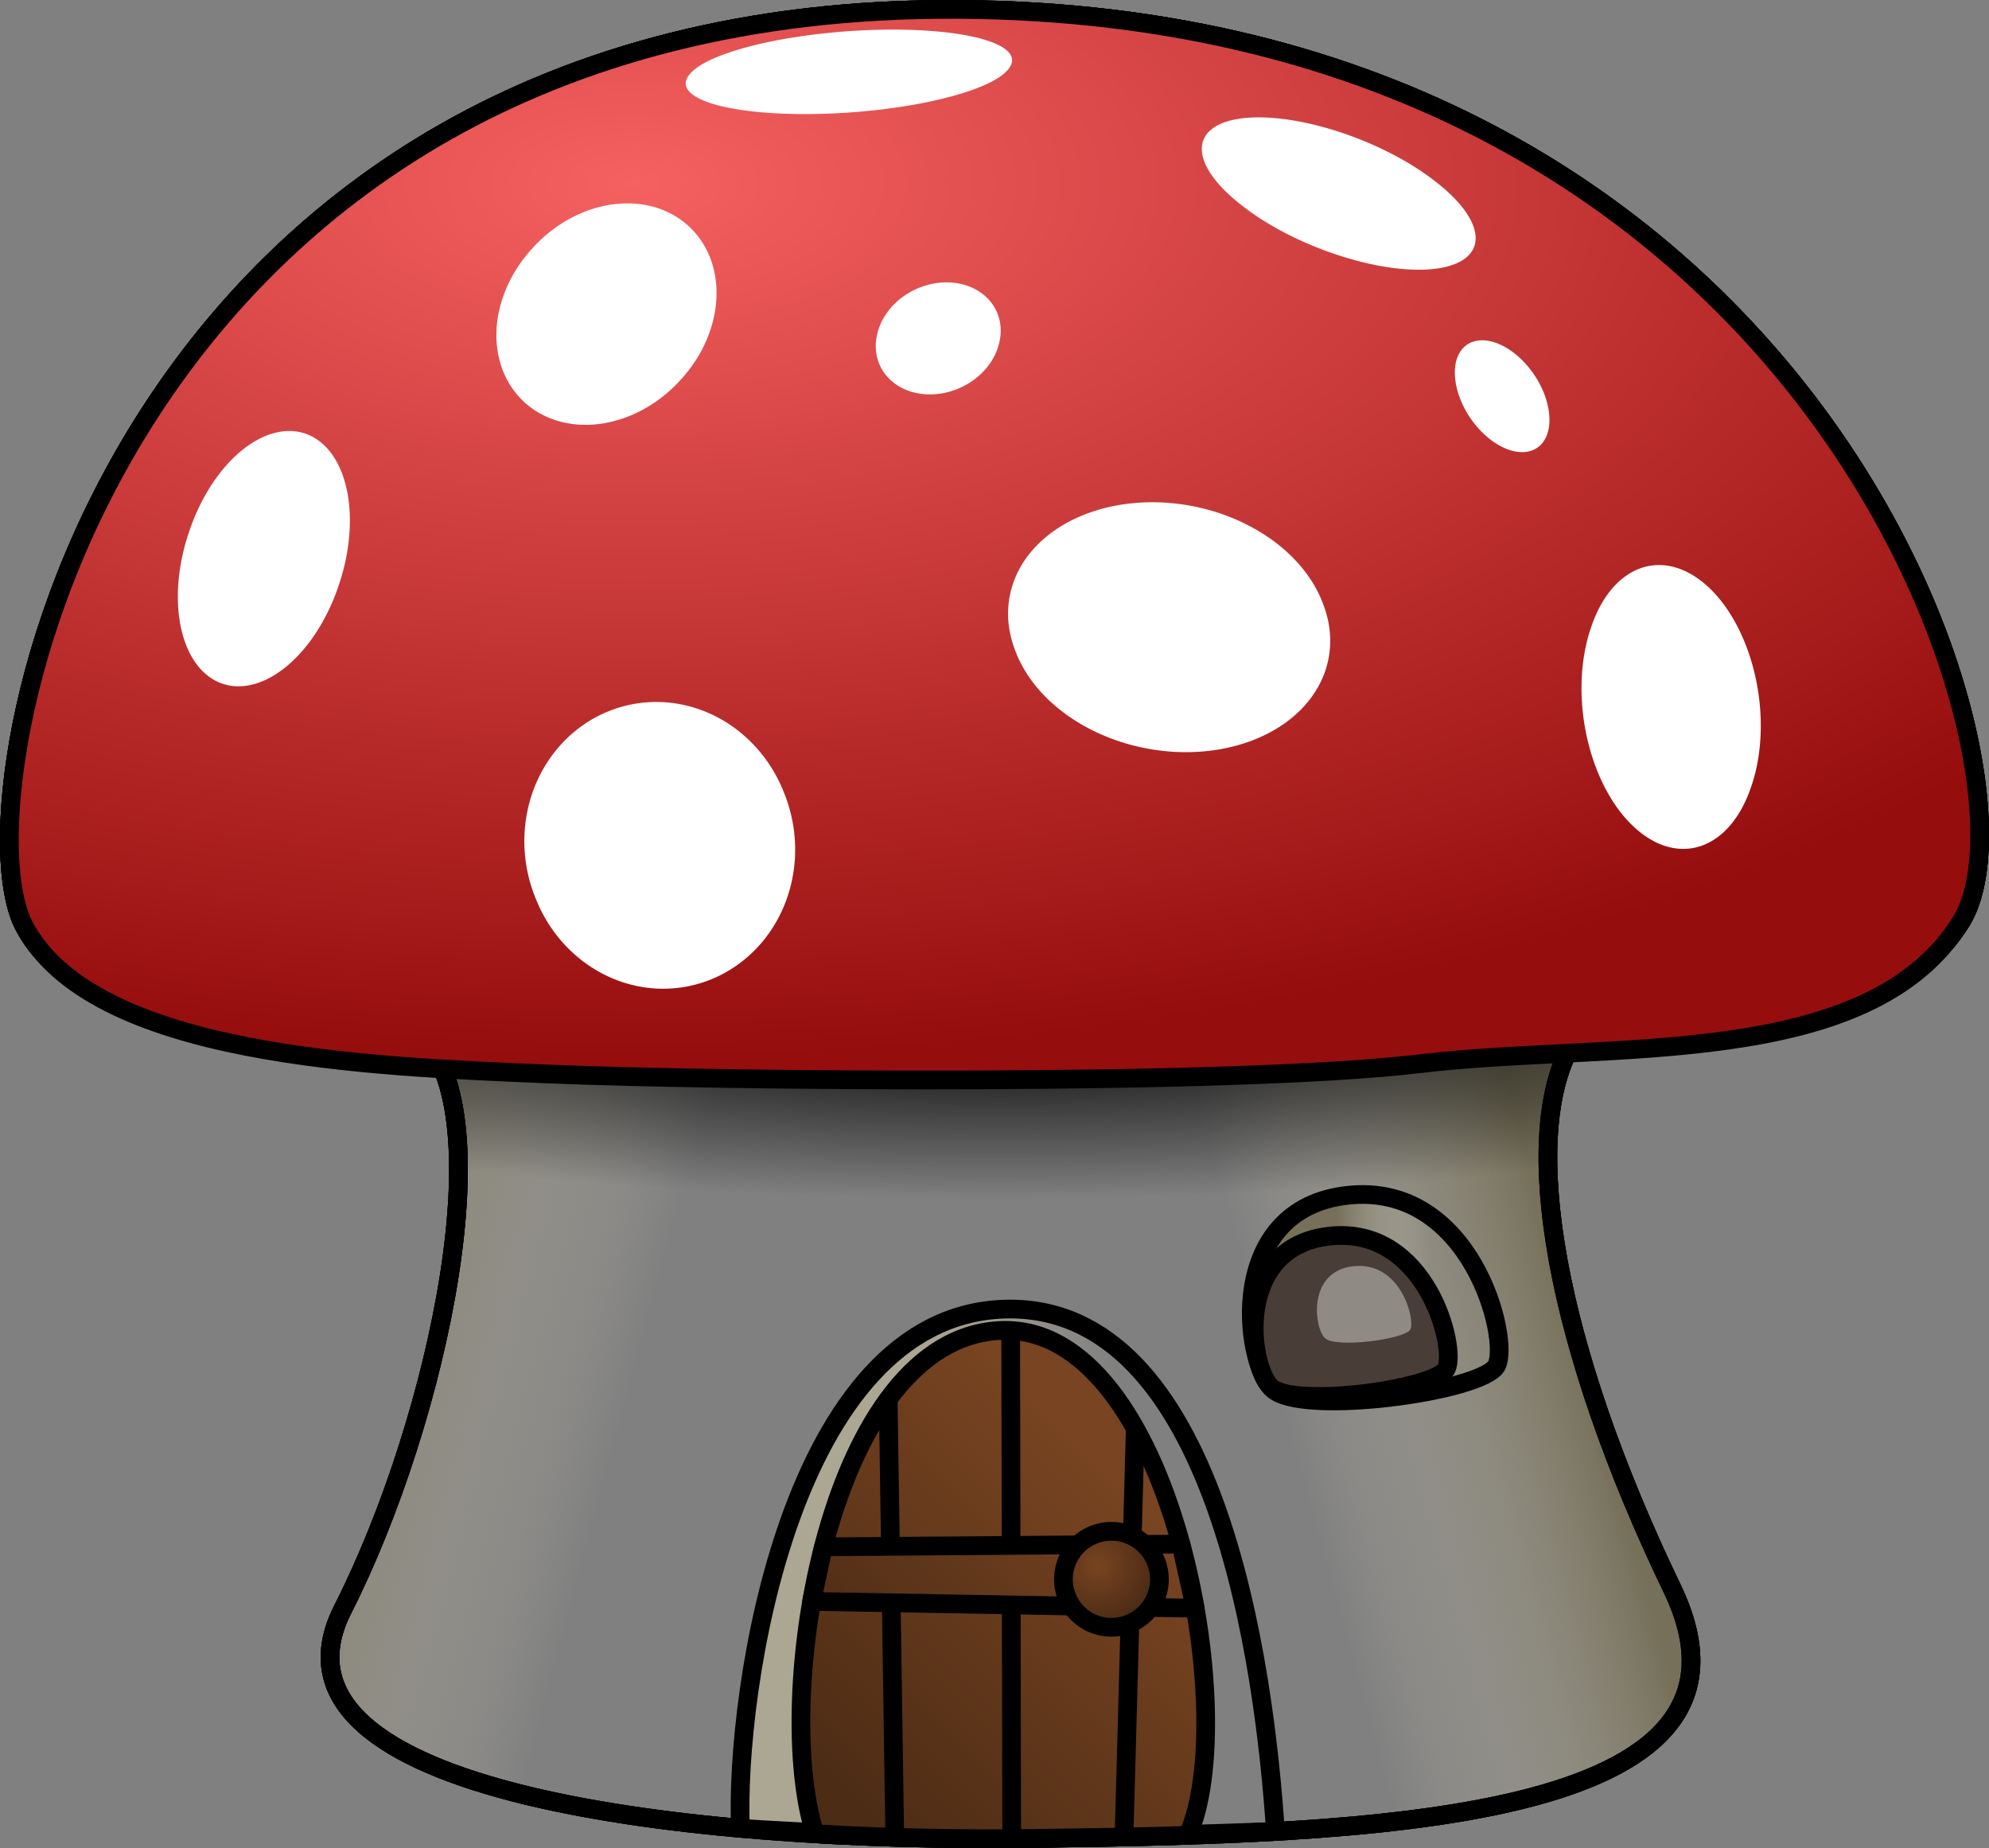 <?xml version="1.0" encoding="UTF-8" standalone="no"?>
<!-- Created with Inkscape (http://www.inkscape.org/) -->
<svg
   xmlns:svg="http://www.w3.org/2000/svg"
   xmlns="http://www.w3.org/2000/svg"
   xmlns:xlink="http://www.w3.org/1999/xlink"
   xmlns:inkscape="http://www.inkscape.org/namespaces/inkscape"
   version="1.0"
   width="425.036"
   height="394.962"
   id="svg2">
  <rect width="100%" height="100%" fill="#808080" stroke="none"/>
  <defs
     id="defs4">
    <linearGradient
       id="linearGradient3381">
      <stop
         id="stop3383"
         style="stop-color:#d3d3d3;stop-opacity:1"
         offset="0" />
      <stop
         id="stop3385"
         style="stop-color:#757575;stop-opacity:1"
         offset="1" />
    </linearGradient>
    <linearGradient
       id="linearGradient3314">
      <stop
         id="stop3316"
         style="stop-color:#784421;stop-opacity:1"
         offset="0" />
      <stop
         id="stop3318"
         style="stop-color:#4d2c15;stop-opacity:1"
         offset="1" />
    </linearGradient>
    <linearGradient
       id="linearGradient3260">
      <stop
         id="stop3262"
         style="stop-color:#f56060;stop-opacity:1"
         offset="0" />
      <stop
         id="stop3264"
         style="stop-color:#960d0d;stop-opacity:1"
         offset="1" />
    </linearGradient>
    <linearGradient
       id="linearGradient3250">
      <stop
         id="stop3252"
         style="stop-color:#76705a;stop-opacity:1"
         offset="0" />
      <stop
         id="stop3254"
         style="stop-color:#c8c4b7;stop-opacity:0"
         offset="1" />
    </linearGradient>
    <linearGradient
       id="linearGradient3218">
      <stop
         id="stop3220"
         style="stop-color:#000000;stop-opacity:1"
         offset="0" />
      <stop
         id="stop3222"
         style="stop-color:#000000;stop-opacity:0"
         offset="1" />
    </linearGradient>
    <linearGradient
       id="linearGradient3194">
      <stop
         id="stop3196"
         style="stop-color:#aca793;stop-opacity:1"
         offset="0" />
      <stop
         id="stop3198"
         style="stop-color:#aca793;stop-opacity:0"
         offset="1" />
    </linearGradient>
    <linearGradient
       x1="356.493"
       y1="633.762"
       x2="400.554"
       y2="632.591"
       id="linearGradient3200"
       xlink:href="#linearGradient3194"
       gradientUnits="userSpaceOnUse" />
    <linearGradient
       x1="447"
       y1="600.112"
       x2="467.01"
       y2="600.112"
       id="linearGradient3238"
       xlink:href="#linearGradient3250"
       gradientUnits="userSpaceOnUse" />
    <linearGradient
       x1="500.191"
       y1="634.136"
       x2="437.5"
       y2="651.362"
       id="linearGradient3258"
       xlink:href="#linearGradient3250"
       gradientUnits="userSpaceOnUse" />
    <radialGradient
       cx="276.817"
       cy="314.05"
       r="212.518"
       fx="276.817"
       fy="314.05"
       id="radialGradient3268"
       xlink:href="#linearGradient3260"
       gradientUnits="userSpaceOnUse"
       gradientTransform="matrix(0,0.881,-1.823,0,869.217,136.145)" />
    <linearGradient
       x1="402.245"
       y1="659.024"
       x2="339.533"
       y2="721.736"
       id="linearGradient3320"
       xlink:href="#linearGradient3314"
       gradientUnits="userSpaceOnUse" />
    <linearGradient
       x1="397.946"
       y1="654.96"
       x2="347.557"
       y2="705.35"
       id="linearGradient3328"
       xlink:href="#linearGradient3314"
       gradientUnits="userSpaceOnUse" />
    <radialGradient
       cx="397.002"
       cy="684.274"
       r="12.253"
       fx="397.002"
       fy="684.274"
       id="radialGradient3338"
       xlink:href="#linearGradient3314"
       gradientUnits="userSpaceOnUse"
       gradientTransform="matrix(0.983,0,1.1864469e-6,1,7.025,-1.9124984e-6)" />
    <radialGradient
       cx="436.725"
       cy="537.527"
       r="212.518"
       fx="436.725"
       fy="537.527"
       id="radialGradient3340"
       xlink:href="#linearGradient3218"
       gradientUnits="userSpaceOnUse"
       gradientTransform="matrix(1.2278704e-7,0.179,-0.996,6.8401294e-7,909.94,480.925)" />
    <linearGradient
       x1="228.164"
       y1="607.727"
       x2="299.368"
       y2="626.807"
       id="linearGradient3342"
       xlink:href="#linearGradient3250"
       gradientUnits="userSpaceOnUse" />
    <linearGradient
       x1="225.291"
       y1="383.71"
       x2="263.274"
       y2="378.71"
       id="linearGradient3387"
       xlink:href="#linearGradient3381"
       gradientUnits="userSpaceOnUse" />
    <linearGradient
       x1="226.096"
       y1="441.878"
       x2="357.446"
       y2="441.878"
       id="linearGradient3413"
       xlink:href="#linearGradient3218"
       gradientUnits="userSpaceOnUse" />
    <filter
       id="filter3415">
      <feGaussianBlur
         id="feGaussianBlur3417"
         stdDeviation="1.918"
         inkscape:collect="always" />
    </filter>
    <linearGradient
       x1="225.291"
       y1="383.71"
       x2="263.274"
       y2="378.71"
       id="linearGradient3508"
       xlink:href="#linearGradient3381"
       gradientUnits="userSpaceOnUse" />
    <linearGradient
       x1="17"
       y1="-50.404"
       x2="50.519"
       y2="-48.038"
       id="linearGradient3518"
       xlink:href="#linearGradient3381"
       gradientUnits="userSpaceOnUse"
       gradientTransform="translate(205.808,355.416)" />
    <linearGradient
       x1="17"
       y1="-50.404"
       x2="50.519"
       y2="-48.038"
       id="linearGradient3522"
       xlink:href="#linearGradient3381"
       gradientUnits="userSpaceOnUse"
       gradientTransform="matrix(0.997,7.591112e-2,-7.591112e-2,0.997,201.385,352.471)" />
  </defs>
  <g
     transform="translate(-161.308,-340.916)"
     id="layer1">
    <g
       transform="translate(-41,-17.5)"
       id="g3503" />
    <path
       d="M 518.617,680.381 C 493.622,628.488 485.998,584.438 496.959,564.457 C 507.654,544.961 560.713,569.935 580.465,537.723 C 599.936,505.969 548.803,343.873 365.926,342.92 C 185.566,341.981 151.597,509.977 166.395,538.672 C 180.938,566.872 230.118,545.907 249.912,560.989 C 269.705,576.072 255.024,644.517 234.576,684.8 C 214.382,724.583 309.981,734.762 381.616,733.82 C 453.25,732.877 542.884,730.762 518.617,680.381 z"
       id="path3284"
       style="fill:url(#linearGradient3342);fill-opacity:1;fill-rule:evenodd;stroke:#000000;stroke-width:4;stroke-linecap:butt;stroke-linejoin:round;stroke-miterlimit:4;stroke-dasharray:none;stroke-opacity:1" />
    <path
       d="M 518.617,680.381 C 493.622,628.488 485.998,584.438 496.959,564.457 C 507.654,544.961 560.713,569.935 580.465,537.723 C 599.936,505.969 548.803,343.873 365.926,342.92 C 185.566,341.981 151.597,509.977 166.395,538.672 C 180.938,566.872 230.118,545.907 249.912,560.989 C 269.705,576.072 255.024,644.517 234.576,684.8 C 214.382,724.583 309.981,734.762 381.616,733.82 C 453.25,732.877 542.884,730.762 518.617,680.381 z"
       id="path3240"
       style="fill:url(#linearGradient3258);fill-opacity:1;fill-rule:evenodd;stroke:#000000;stroke-width:4;stroke-linecap:butt;stroke-linejoin:round;stroke-miterlimit:4;stroke-dasharray:none;stroke-opacity:1" />
    <path
       d="M 518.617,680.381 C 493.622,628.488 485.998,584.438 496.959,564.457 C 507.654,544.961 560.713,569.935 580.465,537.723 C 599.936,505.969 548.803,343.873 365.926,342.92 C 185.566,341.981 151.597,509.977 166.395,538.672 C 180.938,566.872 230.118,545.907 249.912,560.989 C 269.705,576.072 255.024,644.517 234.576,684.8 C 214.382,724.583 309.981,734.762 381.616,733.82 C 453.25,732.877 542.884,730.762 518.617,680.381 z"
       id="path2383"
       style="fill:url(#radialGradient3340);fill-opacity:1;fill-rule:evenodd;stroke:#000000;stroke-width:4;stroke-linecap:butt;stroke-linejoin:round;stroke-miterlimit:4;stroke-dasharray:none;stroke-opacity:1" />
    <path
       d="M 464.854,568.234 C 505.166,563.41 560.713,569.935 580.465,537.723 C 599.936,505.969 548.803,343.873 365.926,342.92 C 185.566,341.981 151.597,509.977 166.395,538.672 C 180.938,566.872 241.279,568.864 278.24,570.432 C 315.169,571.999 425.161,572.983 464.854,568.234 z"
       id="path2387"
       style="fill:url(#radialGradient3268);fill-opacity:1;fill-rule:evenodd;stroke:#000000;stroke-width:4;stroke-linecap:butt;stroke-linejoin:round;stroke-miterlimit:4;stroke-dasharray:none;stroke-opacity:1" />
    <path
       d="M 375.812,620.7 C 330.172,622.274 318.285,702.427 319.536,731.65 C 336.328,732.748 365.666,734.023 381.625,733.812 C 393.584,733.655 421.511,732.765 433.86,732.323 C 431.565,697.502 421.453,619.126 375.812,620.7 z"
       id="path3159"
       style="fill:url(#linearGradient3200);fill-opacity:1;fill-rule:evenodd;stroke:#000000;stroke-width:4;stroke-linecap:butt;stroke-linejoin:round;stroke-miterlimit:4;stroke-dasharray:none;stroke-opacity:1" />
    <path
       d="M 375.344,625.25 C 338.334,626.528 326.121,703.926 335.469,732.812 C 351.054,733.726 366.852,734.007 381.625,733.812 C 392.536,733.669 403.845,733.521 415.125,733.156 C 426.668,708.014 411.757,623.993 375.344,625.25 z"
       id="path3164"
       style="fill:url(#linearGradient3320);fill-opacity:1;fill-rule:evenodd;stroke:#000000;stroke-width:4;stroke-linecap:butt;stroke-linejoin:round;stroke-miterlimit:4;stroke-dasharray:none;stroke-opacity:1" />
    <path
       d="M 351.112,639.945 L 352.51,733.575 M 377.279,625.264 L 377.504,733.854 M 403.91,646.182 L 401.503,733.495"
       id="path3171"
       style="fill:none;fill-opacity:0.75;fill-rule:evenodd;stroke:#000000;stroke-width:4;stroke-linecap:butt;stroke-linejoin:round;stroke-miterlimit:4;stroke-dasharray:none;stroke-opacity:1" />
    <path
       d="M 337.262,671.495 L 413.665,670.91 L 416.714,684.619 L 334.752,683.155 L 337.262,671.495 z"
       id="path3169"
       style="fill:url(#linearGradient3328);fill-opacity:1;fill-rule:evenodd;stroke:#000000;stroke-width:4;stroke-linecap:butt;stroke-linejoin:round;stroke-miterlimit:4;stroke-dasharray:none;stroke-opacity:1" />
    <path
       d="M 433.228,637.73 C 439.282,643.657 478.346,638.311 481.137,632.725 C 484.032,626.929 475.609,593.473 449.285,596.371 C 423.222,599.24 427.037,631.67 433.228,637.73 z"
       id="path3226"
       style="fill:url(#linearGradient3238);fill-opacity:1;fill-rule:evenodd;stroke:#000000;stroke-width:4;stroke-linecap:butt;stroke-linejoin:miter;stroke-miterlimit:4;stroke-dasharray:none;stroke-opacity:1" />
    <path
       d="M 432.868,637.345 C 437.608,641.968 468.193,637.798 470.378,633.442 C 472.645,628.922 466.05,602.831 445.44,605.09 C 425.034,607.328 428.021,632.619 432.868,637.345 z"
       id="path3228"
       style="fill:#483e37;fill-opacity:1;fill-rule:evenodd;stroke:#000000;stroke-width:4;stroke-linecap:butt;stroke-linejoin:miter;stroke-miterlimit:4;stroke-dasharray:none;stroke-opacity:1" />
    <path
       d="M 444.452,626.902 C 446.757,629.107 461.628,627.118 462.69,625.04 C 463.793,622.885 460.586,610.44 450.565,611.518 C 440.643,612.585 442.095,624.648 444.452,626.902 z"
       id="path3230"
       style="fill:#ffffff;fill-opacity:0.392;fill-rule:evenodd;stroke:none;stroke-width:4;stroke-linecap:butt;stroke-linejoin:miter;stroke-miterlimit:4;stroke-dasharray:none;stroke-opacity:1" />
    <path
       d="M 249.609,479.252 A 16.971,27.931 0 1 1 215.668,479.252 A 16.971,27.931 0 1 1 249.609,479.252 z"
       transform="matrix(0.951,0.31,-0.31,0.951,145.022,-67.578)"
       id="path3272"
       style="opacity:1;fill:#ffffff;fill-opacity:1;fill-rule:nonzero;stroke:none;stroke-width:4;stroke-linecap:butt;stroke-linejoin:round;stroke-miterlimit:4;stroke-dasharray:none;stroke-opacity:1" />
    <path
       d="M 249.609,479.252 A 16.971,27.931 0 1 1 215.668,479.252 A 16.971,27.931 0 1 1 249.609,479.252 z"
       transform="matrix(0.939,0.822,-0.613,0.678,366.239,-108.117)"
       id="path3274"
       style="opacity:1;fill:#ffffff;fill-opacity:1;fill-rule:nonzero;stroke:none;stroke-width:4;stroke-linecap:butt;stroke-linejoin:round;stroke-miterlimit:4;stroke-dasharray:none;stroke-opacity:1" />
    <path
       d="M 249.609,479.252 A 16.971,27.931 0 1 1 215.668,479.252 A 16.971,27.931 0 1 1 249.609,479.252 z"
       transform="matrix(1.938,-0.294,0.354,0.932,-209.362,96.692)"
       id="path3276"
       style="opacity:1;fill:#ffffff;fill-opacity:1;fill-rule:nonzero;stroke:none;stroke-width:4;stroke-linecap:butt;stroke-linejoin:round;stroke-miterlimit:4;stroke-dasharray:none;stroke-opacity:1" />
    <path
       d="M 249.609,479.252 A 16.971,27.931 0 1 1 215.668,479.252 A 16.971,27.931 0 1 1 249.609,479.252 z"
       transform="matrix(1.23,-0.142,0.726,0.572,-186.698,141.181)"
       id="path3278"
       style="opacity:1;fill:#ffffff;fill-opacity:1;fill-rule:nonzero;stroke:none;stroke-width:4;stroke-linecap:butt;stroke-linejoin:round;stroke-miterlimit:4;stroke-dasharray:none;stroke-opacity:1" />
    <path
       d="M 249.609,479.252 A 16.971,27.931 0 1 1 215.668,479.252 A 16.971,27.931 0 1 1 249.609,479.252 z"
       transform="matrix(1.01,0.997,-0.301,0.893,427.71,-167.906)"
       id="path3280"
       style="opacity:1;fill:#ffffff;fill-opacity:1;fill-rule:nonzero;stroke:none;stroke-width:4;stroke-linecap:butt;stroke-linejoin:round;stroke-miterlimit:4;stroke-dasharray:none;stroke-opacity:1" />
    <path
       d="M 249.609,479.252 A 16.971,27.931 0 1 1 215.668,479.252 A 16.971,27.931 0 1 1 249.609,479.252 z"
       transform="matrix(1.563,-0.667,0.406,1.011,-255.898,192.226)"
       id="path3282"
       style="opacity:1;fill:#ffffff;fill-opacity:1;fill-rule:nonzero;stroke:none;stroke-width:4;stroke-linecap:butt;stroke-linejoin:round;stroke-miterlimit:4;stroke-dasharray:none;stroke-opacity:1" />
    <path
       d="M 249.609,479.252 A 16.971,27.931 0 1 1 215.668,479.252 A 16.971,27.931 0 1 1 249.609,479.252 z"
       transform="matrix(0.768,5.5235244e-2,-0.1,0.424,231.062,197.182)"
       id="path3288"
       style="opacity:1;fill:#ffffff;fill-opacity:1;fill-rule:nonzero;stroke:none;stroke-width:4;stroke-linecap:butt;stroke-linejoin:round;stroke-miterlimit:4;stroke-dasharray:none;stroke-opacity:1" />
    <path
       d="M 249.609,479.252 A 16.971,27.931 0 1 1 215.668,479.252 A 16.971,27.931 0 1 1 249.609,479.252 z"
       transform="matrix(0.588,0.194,5.532183e-2,0.408,319.001,184.926)"
       id="path3290"
       style="opacity:1;fill:#ffffff;fill-opacity:1;fill-rule:nonzero;stroke:none;stroke-width:4;stroke-linecap:butt;stroke-linejoin:round;stroke-miterlimit:4;stroke-dasharray:none;stroke-opacity:1" />
    <path
       d="M 249.609,479.252 A 16.971,27.931 0 1 1 215.668,479.252 A 16.971,27.931 0 1 1 249.609,479.252 z"
       transform="matrix(2.01,-3.6979445e-2,-0.25,0.32,-5.076,211.513)"
       id="path3292"
       style="opacity:1;fill:#ffffff;fill-opacity:1;fill-rule:nonzero;stroke:none;stroke-width:4;stroke-linecap:butt;stroke-linejoin:round;stroke-miterlimit:4;stroke-dasharray:none;stroke-opacity:1" />
    <path
       d="M 410.475,687.142 A 10.253,10.253 0 1 1 389.969,687.142 A 10.253,10.253 0 1 1 410.475,687.142 z"
       transform="translate(-1.41,-8.707)"
       id="path3330"
       style="opacity:1;fill:url(#radialGradient3338);fill-opacity:1;fill-rule:nonzero;stroke:#000000;stroke-width:4;stroke-linecap:butt;stroke-linejoin:round;stroke-miterlimit:4;stroke-dasharray:none;stroke-opacity:1" />
  </g>
</svg>
